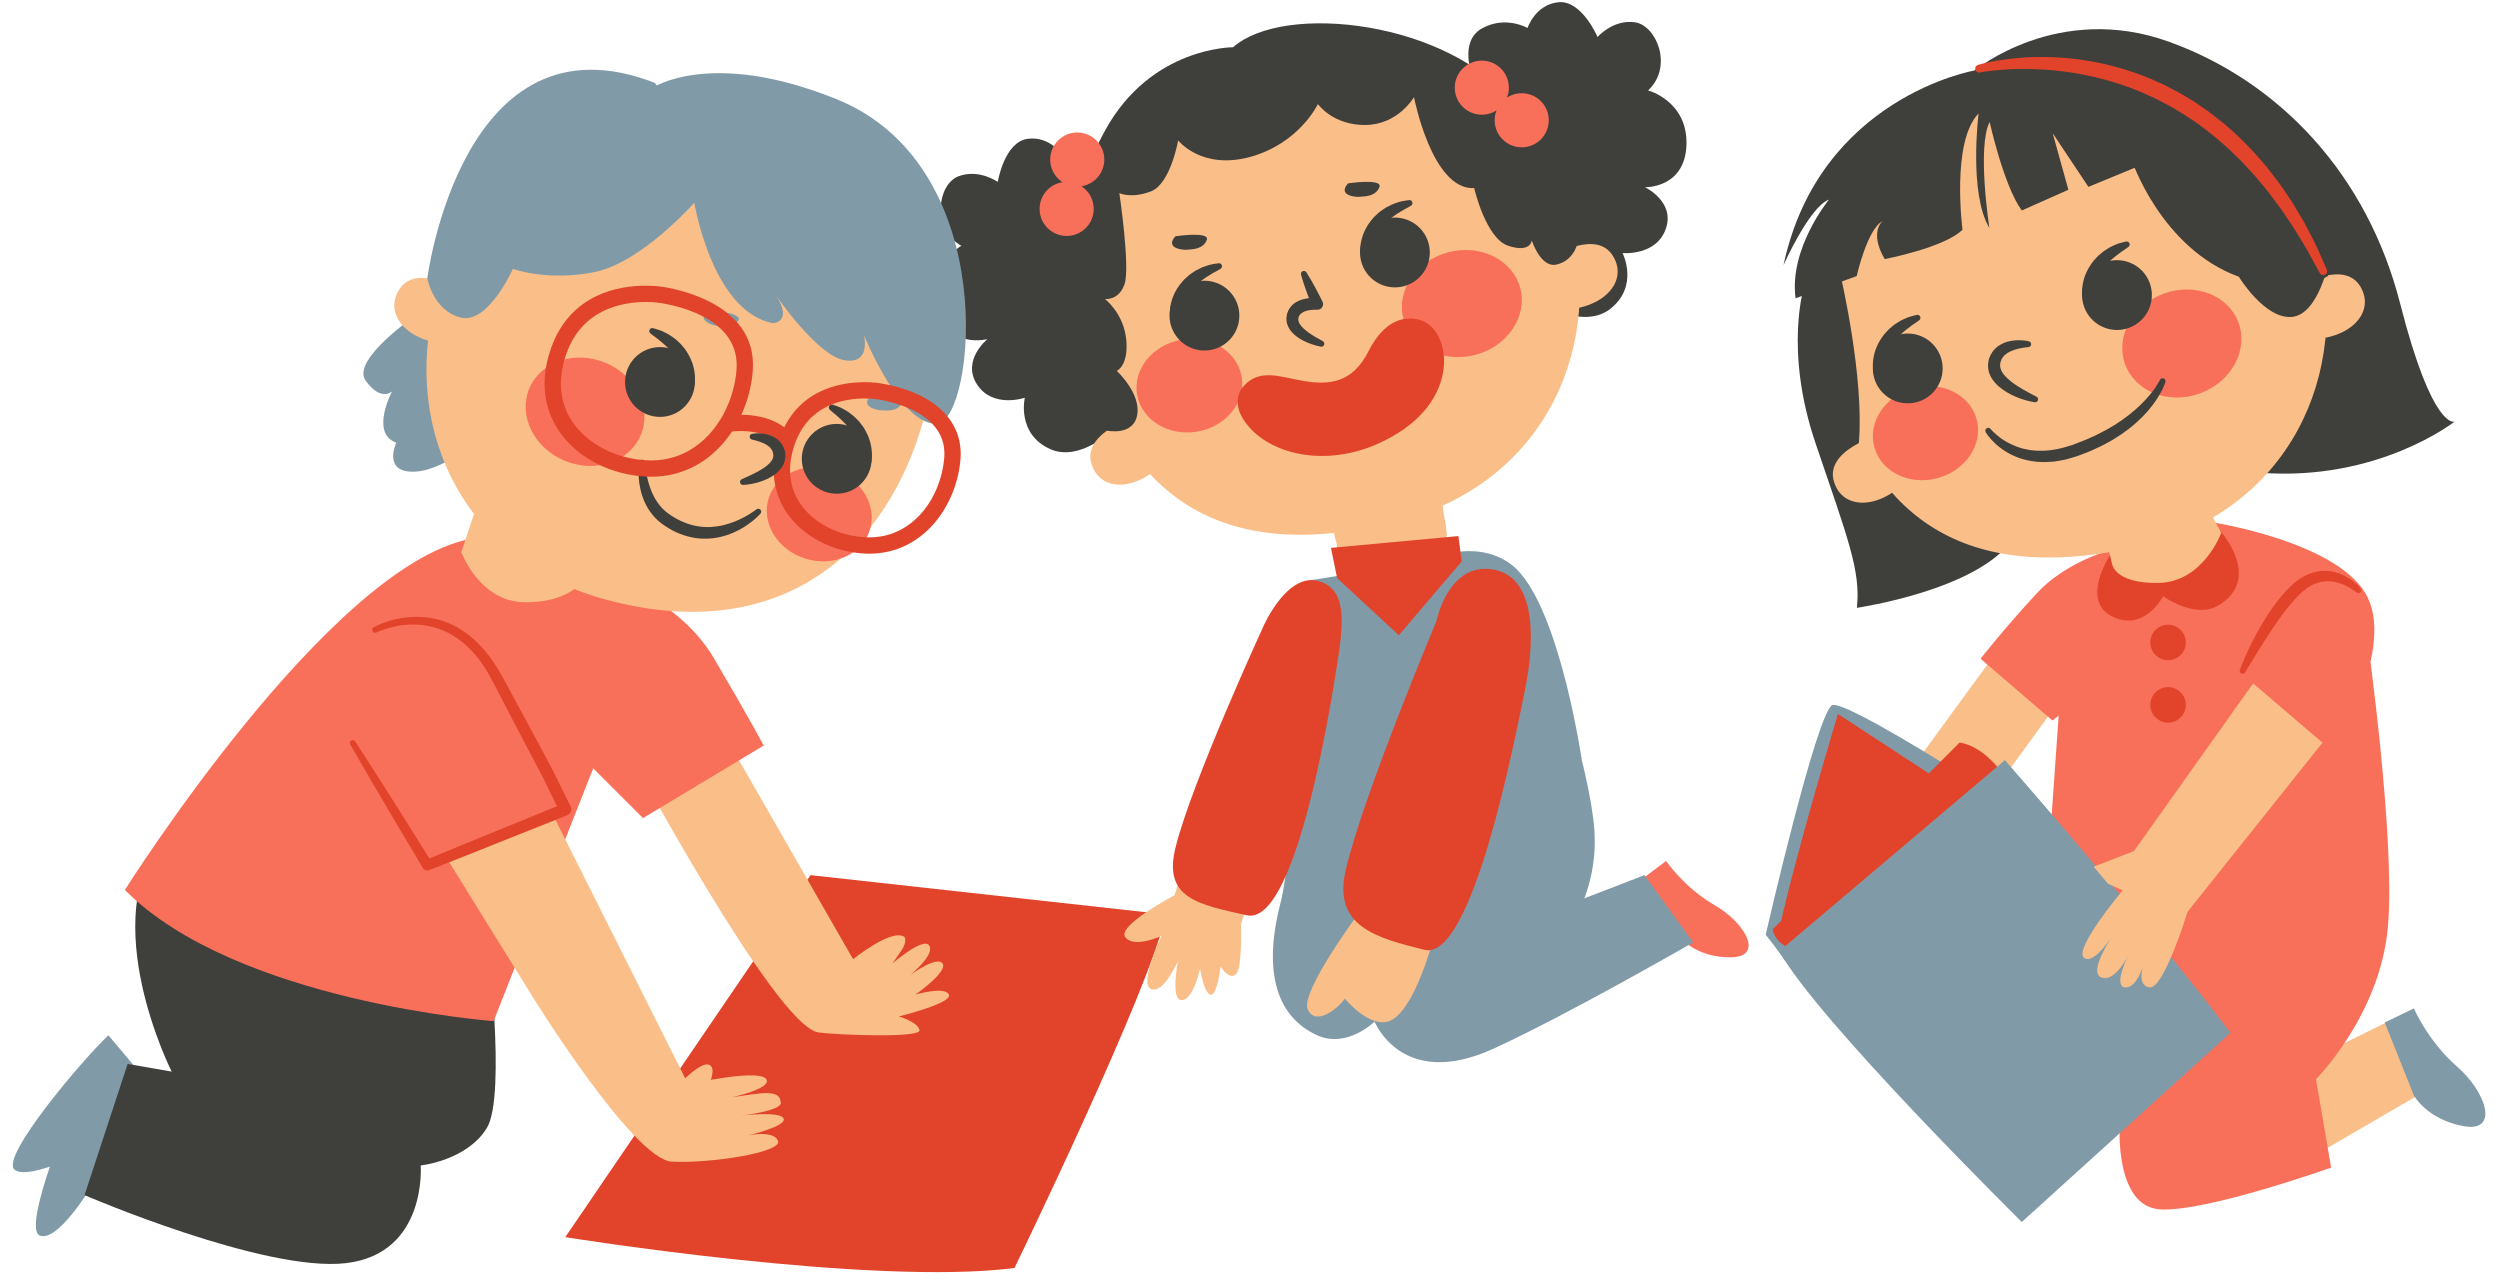 <?xml version="1.0" encoding="UTF-8" standalone="no"?><svg xmlns="http://www.w3.org/2000/svg" xmlns:xlink="http://www.w3.org/1999/xlink" fill="#000000" height="242.2" preserveAspectRatio="xMidYMid meet" version="1" viewBox="-2.4 -0.4 470.7 242.2" width="470.7" zoomAndPan="magnify"><g><g id="change1_9"><path d="M306.86,165.031l4.431-3.326c0,0,3.461,5.061,9.16,8.334 c5.698,3.273,9.4,9.703,3.067,9.8c-6.332,0.097-9.352-3.507-9.352-3.507L306.86,165.031z" fill="#f9705a"/></g><g id="change2_10"><path d="M271.504,103.626c0,0,7.557-1.798,12.464,4.027c7.669,9.101,11.431,34.951,11.431,34.951 L271.504,103.626z" fill="#809aa8"/></g><g id="change2_12"><path d="M297.78,155.834c-0.866-11.957-8.694-35.046-11.995-44.349 c-0.433,0.145-0.918,0.228-1.456,0.228c-3.596,0-4.869-3.592-3.827-6.146l-2.369-1.167 c-11.352,0.07-19.611,2.124-19.611,2.124s26.105,75.034,27.931,74.88 C288.276,181.249,298.883,171.031,297.78,155.834z" fill="#809aa8"/></g><g id="change2_2"><path d="M14.731,223.114c0,0-6.268,10.461-9.64,9.109c-3.373-1.348,5.731-24.021,8.778-29.591 l6.164,3.777L14.731,223.114z" fill="#809aa8"/></g><g id="change2_8"><path d="M16.65,215.082c0,0-13.555,7.085-16.326,4.737c-2.772-2.346,13.038-20.975,17.689-25.295 l4.654,5.534L16.65,215.082z" fill="#809aa8"/></g><g id="change3_8"><path d="M140.637,178.795l-36.605,53.736c0,0,57.523,9.275,84.571,5.81 c0,0,25.966-53.414,28.49-66.577l-66.899-7.393L140.637,178.795z" fill="#e1442b"/></g><g id="change4_7"><path d="M131.852,134.215l26.367,45.986c0,0,7.304-5.913,9.687-4.181c0,0,0.592,0.854-0.656,2.637 c-1.145,1.636-1.619,2.348-1.619,2.348s5.849-5.092,6.933-3.36c1.085,1.735-3.574,5.528-3.574,5.528 s4.984-3.685,6.067-2.167s-5.094,5.852-5.094,5.852s5.528-1.627,6.286,0c0.757,1.623-9.427,4.115-9.427,4.115 s3.685,1.085,3.9,2.603c0.216,1.514-15.706,0.875-19.025,0.412c-8.115-1.131-36.196-53.71-36.196-53.71 L131.852,134.215z" fill="#fabe88"/></g><g id="change2_5"><path d="M76.365,58.63c0,0-12.807,8.627-9.917,12.647c2.888,4.019,4.969,2.015,4.969,2.015 s-4.206,7.868,0.792,9.655c0,0-2.652,5.658,3.386,5.459c6.036-0.198,13.437-7.14,13.437-7.14L76.365,58.63z" fill="#809aa8"/></g><g id="change4_10"><path d="M224.145,151.903l-5.422,16.266c0,0-10.863,5.692-9.263,7.877 c1.605,2.185,6.819-0.226,6.819-0.226s-4.276,8.876-1.99,9.973c2.284,1.097,5.072-5.159,5.072-5.159 s-1.427,7.463,0.78,7.274c2.207-0.187,3.399-5.932,3.399-5.932s0.724,4.622,1.978,4.906 c1.254,0.283,1.889-5.324,1.889-5.324s1.503,2.56,2.83,1.539c1.327-1.02,1.011-9.534,1.011-9.534 l6.861-20.531L224.145,151.903z" fill="#fabe88"/></g><g id="change5_16"><path d="M210.105,35.614c0,0,1.02-7.173-3.898-8.511c-4.918-1.339-8.343,1.972-8.343,1.972 s-2.446-3.955-6.814-3.332c-4.368,0.623-5.591,8.109-5.591,8.109s-3.592-2.56-7.463-1.031 c-3.871,1.53-5.086,9.884,0.609,13.06c0,0-6.795,3.715-4.582,11.658c2.212,7.941,9.5,5.904,9.5,5.904 s-4.93,3.975-1.964,8.542c2.964,4.568,8.993,2.505,8.993,2.505s-1.603,6.744,4.735,9.65 c6.339,2.905,14.116-5.468,13.735-5.423C208.644,78.764,210.105,35.614,210.105,35.614z" fill="#3f3f3c"/></g><g id="change5_1"><path d="M274.867,14.136c0,0-2.695-6.725,1.764-9.193c4.459-2.469,8.573-0.069,8.573-0.069 s1.437-4.422,5.826-4.854c4.391-0.433,7.356,6.548,7.356,6.548s2.881-3.34,7.005-2.776 c4.125,0.566,7.288,8.393,2.513,12.831c0,0,7.482,1.996,7.221,10.235c-0.262,8.241-7.824,7.994-7.824,7.994 s5.732,2.689,3.937,7.831c-1.793,5.142-8.141,4.569-8.141,4.569s3.159,6.172-2.307,10.5 c-5.465,4.328-15.011-1.956-14.63-2.003C286.542,55.701,274.867,14.136,274.867,14.136z" fill="#3f3f3c"/></g><g id="change4_14"><path d="M202.388,66.826c7.412,24.568,23.724,39.868,58.655,30.835 c27.73-7.17,39.223-33.563,31.809-58.131c-7.412-24.567-33.672-38.372-58.654-30.835 C209.217,16.233,194.975,42.259,202.388,66.826z" fill="#fabe88"/></g><g id="change4_4"><path d="M290.359,47.645c0,0,7.87-4.79,10.916,0.124c3.044,4.914-2.024,10.01-9.336,10.097 L290.359,47.645z" fill="#fabe88"/></g><g id="change4_5"><path d="M210.007,78.585c0,0-8.713,3.003-6.87,8.483c1.841,5.48,9,4.829,13.729-0.748L210.007,78.585 z" fill="#fabe88"/></g><g id="change5_3"><path d="M246.293,64.865c-0.606-0.111-1.184-0.267-1.759-0.468c-0.575-0.19-1.137-0.445-1.692-0.732 c-0.273-0.162-0.555-0.298-0.816-0.498c-0.27-0.177-0.529-0.385-0.784-0.616 c-0.257-0.217-0.494-0.502-0.716-0.79c-0.207-0.321-0.413-0.641-0.535-1.049 c-0.076-0.19-0.133-0.39-0.146-0.608c-0.019-0.211-0.06-0.43-0.042-0.639 c0.027-0.209,0.06-0.419,0.101-0.626l0.03-0.156l0.004-0.019l0.002-0.009l0.036-0.102l0.01-0.025l0.019-0.051 l0.078-0.201c0.033-0.076,0.039-0.117,0.093-0.22l0.18-0.315c0.061-0.1,0.128-0.208,0.195-0.299l0.203-0.235 c0.135-0.162,0.285-0.3,0.445-0.421c0.155-0.135,0.322-0.24,0.491-0.333 c0.336-0.201,0.684-0.337,1.024-0.442c0.343-0.111,0.682-0.179,1.019-0.227c0.336-0.054,0.67-0.063,1-0.066 c0.34,0.002,0.637,0.015,1.022,0.063l-1.107,1.506c-0.203-0.485-0.385-0.979-0.573-1.47 c-0.192-0.488-0.37-0.984-0.546-1.48c-0.354-0.992-0.689-1.993-0.974-3.016c-0.082-0.297,0.092-0.606,0.39-0.688 c0.241-0.067,0.49,0.036,0.619,0.237c0.573,0.894,1.095,1.811,1.597,2.737c0.251,0.463,0.502,0.926,0.738,1.395 c0.239,0.469,0.485,0.933,0.712,1.408c0.25,0.527,0.025,1.158-0.502,1.408c-0.16,0.076-0.33,0.108-0.494,0.102 L245.5,57.917c-0.189-0.009-0.47-0.009-0.707,0.009c-0.245,0.015-0.488,0.051-0.722,0.086 c-0.233,0.041-0.461,0.092-0.665,0.164c-0.207,0.067-0.4,0.151-0.555,0.253 c-0.085,0.046-0.16,0.099-0.222,0.156c-0.073,0.05-0.138,0.103-0.185,0.167l-0.087,0.087 c-0.017,0.024-0.022,0.043-0.039,0.061c-0.015,0.019-0.031,0.036-0.052,0.052 c-0.021,0.019-0.053,0.12-0.08,0.177l-0.082,0.199l-0.021,0.049l-0.011,0.026l-0.002,0.003 c0.015-0.042-0.034,0.097,0.033-0.093l-0.002,0.004v0.007l-0.006,0.057c-0.011,0.076-0.026,0.151-0.048,0.226 c-0.014,0.076,0.011,0.147,0.003,0.222c-0.014,0.075,0.005,0.153,0.036,0.232 c0.021,0.159,0.123,0.328,0.211,0.503c0.125,0.169,0.231,0.358,0.398,0.531c0.155,0.178,0.325,0.352,0.522,0.515 c0.182,0.172,0.401,0.325,0.601,0.493c0.856,0.624,1.831,1.196,2.815,1.711l0.017,0.009 c0.273,0.143,0.377,0.478,0.235,0.751C246.77,64.796,246.526,64.907,246.293,64.865z" fill="#3f3f3c"/></g><g id="change1_12"><ellipse cx="272.82" cy="56.761" fill="#f9705a" rx="11.369" ry="9.993" transform="scale(-1) rotate(-14.614 -442.628 2127.683)"/></g><g id="change1_7"><ellipse cx="221.504" cy="72.217" fill="#f9705a" rx="9.986" ry="8.774" transform="scale(-1) rotate(-9.649 -855.628 2624.567)"/></g><g id="change5_4"><path d="M217.89,59.03c0.001,0.018-0.034-0.251-0.03-0.655c0.011-0.408,0.044-0.993,0.215-1.669 c0.067-0.344,0.194-0.701,0.321-1.081c0.162-0.366,0.296-0.776,0.527-1.15c0.207-0.388,0.435-0.785,0.724-1.149 c0.258-0.388,0.594-0.721,0.9-1.079c0.331-0.335,0.7-0.628,1.043-0.935c0.37-0.274,0.757-0.512,1.117-0.755 c0.381-0.21,0.762-0.388,1.116-0.56c0.355-0.174,0.72-0.267,1.041-0.38c0.64-0.24,1.211-0.296,1.596-0.369 c0.39-0.058,0.611-0.081,0.611-0.081c0.309-0.032,0.583,0.193,0.612,0.501c0.021,0.217-0.085,0.418-0.258,0.529 l-0.051,0.032c0,0-0.181,0.114-0.498,0.293c-0.159,0.088-0.351,0.198-0.572,0.309 c-0.227,0.105-0.457,0.267-0.718,0.419c-0.253,0.165-0.543,0.313-0.824,0.505c-0.277,0.196-0.565,0.408-0.873,0.603 c-0.283,0.229-0.566,0.475-0.869,0.703c-0.27,0.263-0.566,0.511-0.825,0.79c-0.252,0.285-0.541,0.541-0.757,0.85 c-0.112,0.15-0.231,0.295-0.352,0.435c-0.104,0.153-0.209,0.302-0.31,0.449 c-0.217,0.29-0.377,0.601-0.565,0.878c-0.145,0.298-0.323,0.568-0.443,0.836 c-0.269,0.526-0.454,0.989-0.586,1.312c-0.129,0.328-0.189,0.487-0.19,0.505 c-0.022,0.304-0.289,0.532-0.593,0.508C218.094,59.601,217.867,59.334,217.89,59.03z" fill="#3f3f3c"/></g><g id="change5_9"><circle cx="224.371" cy="59.026" fill="#3f3f3c" r="6.571"/></g><g id="change5_11"><path d="M253.75,47.14c0.002,0.018-0.034-0.251-0.029-0.656c0.01-0.406,0.043-0.993,0.214-1.669 c0.067-0.345,0.194-0.7,0.322-1.081c0.162-0.366,0.295-0.776,0.527-1.149c0.208-0.39,0.435-0.787,0.724-1.151 c0.259-0.386,0.593-0.72,0.901-1.077c0.331-0.334,0.698-0.627,1.043-0.935c0.37-0.274,0.757-0.512,1.116-0.756 c0.382-0.208,0.763-0.387,1.117-0.559c0.355-0.174,0.72-0.267,1.04-0.38c0.641-0.24,1.21-0.297,1.597-0.369 c0.389-0.06,0.611-0.083,0.611-0.083c0.307-0.03,0.581,0.195,0.611,0.502c0.022,0.219-0.084,0.419-0.258,0.529 l-0.05,0.032c0,0-0.181,0.115-0.498,0.295c-0.161,0.087-0.351,0.198-0.572,0.309 c-0.227,0.103-0.459,0.265-0.718,0.419c-0.254,0.165-0.544,0.313-0.824,0.503c-0.277,0.198-0.565,0.408-0.873,0.604 c-0.283,0.23-0.566,0.475-0.871,0.703c-0.27,0.264-0.565,0.511-0.823,0.791c-0.252,0.285-0.542,0.541-0.757,0.85 c-0.113,0.15-0.231,0.293-0.352,0.435c-0.106,0.151-0.21,0.301-0.314,0.449 c-0.216,0.289-0.376,0.599-0.565,0.878c-0.145,0.298-0.324,0.566-0.443,0.835 c-0.269,0.527-0.454,0.989-0.586,1.312c-0.129,0.33-0.189,0.489-0.19,0.506 c-0.022,0.304-0.289,0.531-0.594,0.508C253.954,47.709,253.727,47.444,253.75,47.14z" fill="#3f3f3c"/></g><g id="change5_5"><path d="M266.6,45.513c0.897,3.516-1.226,7.095-4.741,7.991c-3.519,0.897-7.097-1.227-7.994-4.742 c-0.895-3.519,1.227-7.096,4.744-7.994C262.126,39.873,265.702,41.997,266.6,45.513z" fill="#3f3f3c"/></g><g id="change5_13"><path d="M219.421,26.034c0,0,4.408,5.649,13.632,3.089c9.223-2.56,12.68-9.931,12.68-9.931 s2.802,4.009,8.973,3.941c6.173-0.069,9.121-5.252,9.121-5.252s3.372,17.566,11.335,17.132 c0,0,2.152,9.441,6.404,10.859c4.251,1.419,4.44-1.019,4.44-1.019s1.639,5.215,4.627,4.563 c2.99-0.653,3.784-3.426,3.784-3.426s0.291-11.457-11.808-26.898c-12.097-15.442-43.159-19.166-52.845-10.594 c0,0-15.368-0.111-24.011,15.514c-7.371,13.322-9.995,28.429-4.047,46.546c0,0,1.867,6.755,4.306,10.12 c0,0,5.008,1.083,5.702-2.989c0.695-4.07-3.848-8.254-3.848-8.254s2.275-0.999,1.777-5.936 c-0.499-4.938-4.006-7.604-4.006-7.604s2.649,0.356,3.71-2.861c1.06-3.218-0.996-17.07-0.996-17.07 s2.255,1.08,5.947-0.331C217.993,34.222,219.421,26.034,219.421,26.034z" fill="#3f3f3c"/></g><g id="change3_7"><path d="M232.145,79.193c0,0-3.304-3.886-0.183-7.125c2.94-3.052,6.697-1.505,10.907-0.77 c5.042,0.881,9.375,0.397,12.392-5.56c3.018-5.956,6.789-6.678,9.607-5.928 c5.661,1.507,7.952,13.809-4.027,21.307C248.862,88.617,236.503,85.338,232.145,79.193z" fill="#e1442b"/></g><g id="change2_4"><path d="M244.573,108.814l27.404-4.415l14.269,68.074l20.966-8.103l9.19,12.662 c0,0-23.707,13.664-37.644,20.028c-17.227,7.868-22.349-5.114-22.349-5.114s-5.195,5.114-10.804,2.578 c-7.383-3.338-10.357-11.493-6.929-24.846c1.467-5.717,2.701-20.895,3.106-28.757 C242.798,121.16,244.573,108.814,244.573,108.814z" fill="#809aa8"/></g><g id="change3_12"><path d="M249.352,102.276c0,0,1.2,5.108,4.476,6.632c3.274,1.525,12.938-0.556,14.882-2.932 c1.942-2.376,0.959-6.385,0.959-8.281C269.668,95.636,249.352,102.276,249.352,102.276z" fill="#e1442b"/></g><g id="change4_9"><path d="M249.352,102.276l-2.35-9.078l21.334-4.127l1.706,11.212c0,0-2.419,6.302-10.894,6.407 C250.675,106.793,249.352,102.276,249.352,102.276z" fill="#fabe88"/></g><g id="change4_19"><path d="M253.433,171.515c0,0-11.038,14.852-9.617,18.114c1.417,3.263,5.644-0.084,6.989-1.998 c0,0,4.589,5.571,8.333,4.236c3.742-1.335,6.876-10.329,8.133-14.738 C267.271,177.129,259.955,170.088,253.433,171.515z" fill="#fabe88"/></g><g id="change5_26"><path d="M89.252,175.213c0,0,3.787,30.655,0,36.785c-3.786,6.131-12.441,7.033-12.441,7.033 s1.261,16.59-14.066,18.392c-15.326,1.804-49.227-12.803-49.227-12.803l8.114-24.703l8.295,1.442 c0,0-14.425-28.492-1.443-44.72L89.252,175.213z" fill="#3f3f3c"/></g><g id="change1_1"><path d="M109.288,107.292c0,0,15.508,3.967,22.722,16.229c7.212,12.262,9.375,16.455,9.375,16.455 l-22.72,13.659l-9.377-9.377l-18.753,47.605c0,0-48.508-3.606-69.424-24.703c0,0,38.228-60.723,64.915-66.067 L109.288,107.292z" fill="#f9705a"/></g><g id="change4_15"><path d="M170.834,80.809c-7.733,24.471-28.018,40.258-59.504,31.588 c-27.617-7.604-38.782-34.074-31.049-58.543c7.732-24.468,34.172-37.93,59.053-30.066 C164.214,31.651,178.565,56.341,170.834,80.809z" fill="#fabe88"/></g><g id="change4_3"><path d="M83.693,54.11c0,0-7.808-4.894-10.916-0.019c-3.108,4.873,1.892,10.037,9.202,10.219 L83.693,54.11z" fill="#fabe88"/></g><g id="change1_8"><path d="M118.259,81.478c-2.11,5.1-8.525,7.282-14.326,4.882 c-5.801-2.404-8.794-8.485-6.682-13.585c2.112-5.096,8.527-7.281,14.329-4.877 C117.379,70.302,120.371,76.381,118.259,81.478z" fill="#f9705a"/></g><g id="change1_10"><ellipse cx="151.854" cy="96.4" fill="#f9705a" rx="9.985" ry="8.775" transform="rotate(17.536 151.836 96.383)"/></g><g id="change5_20"><path d="M160.399,87.103c0.003-0.018-0.026-0.184-0.09-0.532c-0.069-0.345-0.162-0.833-0.323-1.401 c-0.067-0.286-0.19-0.584-0.275-0.905c-0.133-0.309-0.231-0.644-0.387-0.969 c-0.072-0.165-0.147-0.333-0.222-0.5c-0.092-0.162-0.181-0.327-0.263-0.494 c-0.151-0.345-0.387-0.65-0.58-0.98c-0.2-0.323-0.443-0.622-0.657-0.933 c-0.255-0.282-0.485-0.577-0.719-0.857c-0.266-0.25-0.508-0.512-0.742-0.758 c-0.239-0.241-0.495-0.442-0.713-0.653c-0.225-0.199-0.421-0.403-0.623-0.548 c-0.196-0.151-0.362-0.296-0.502-0.414c-0.277-0.237-0.435-0.383-0.435-0.383l-0.042-0.041 c-0.226-0.213-0.236-0.566-0.023-0.791c0.149-0.16,0.371-0.211,0.567-0.153c0,0,0.215,0.065,0.584,0.198 c0.366,0.144,0.914,0.309,1.497,0.666c0.294,0.172,0.634,0.335,0.948,0.572c0.315,0.238,0.654,0.485,0.988,0.763 c0.308,0.309,0.642,0.617,0.951,0.956c0.279,0.367,0.585,0.727,0.846,1.118c0.233,0.409,0.499,0.802,0.679,1.23 c0.212,0.414,0.359,0.846,0.489,1.268c0.156,0.412,0.209,0.84,0.297,1.228c0.053,0.4,0.109,0.773,0.109,1.123 c0.039,0.697-0.04,1.278-0.107,1.68c-0.074,0.398-0.162,0.654-0.156,0.638 c-0.034,0.302-0.309,0.519-0.612,0.484C160.581,87.679,160.363,87.405,160.399,87.103z" fill="#3f3f3c"/></g><g id="change5_10"><circle cx="155.135" cy="85.987" fill="#3f3f3c" r="6.572"/></g><g id="change5_24"><path d="M127.172,72.347c0.002-0.018-0.035-0.183-0.119-0.526c-0.086-0.34-0.205-0.823-0.398-1.381 c-0.084-0.282-0.222-0.572-0.327-0.887c-0.148-0.303-0.264-0.631-0.438-0.948c-0.082-0.161-0.165-0.322-0.248-0.487 c-0.101-0.156-0.198-0.316-0.29-0.479c-0.17-0.336-0.422-0.628-0.632-0.945c-0.219-0.313-0.477-0.598-0.708-0.897 c-0.27-0.267-0.518-0.548-0.766-0.815c-0.279-0.235-0.535-0.484-0.782-0.718 c-0.252-0.228-0.519-0.413-0.747-0.611c-0.235-0.189-0.442-0.381-0.652-0.514 c-0.205-0.141-0.379-0.275-0.525-0.385c-0.289-0.222-0.454-0.361-0.454-0.361l-0.045-0.037 c-0.235-0.199-0.266-0.553-0.066-0.788c0.142-0.168,0.36-0.232,0.56-0.184c0,0,0.217,0.052,0.595,0.165 c0.371,0.124,0.929,0.259,1.529,0.585c0.303,0.157,0.651,0.299,0.978,0.519 c0.328,0.22,0.681,0.45,1.029,0.709c0.324,0.289,0.675,0.58,1.003,0.9c0.298,0.352,0.623,0.694,0.904,1.07 c0.257,0.396,0.543,0.773,0.745,1.191c0.236,0.4,0.407,0.825,0.559,1.239c0.18,0.401,0.255,0.827,0.365,1.21 c0.073,0.396,0.151,0.766,0.17,1.116c0.077,0.692,0.029,1.278-0.016,1.682 c-0.051,0.402-0.124,0.662-0.119,0.644c-0.019,0.305-0.28,0.536-0.585,0.518 C127.385,72.913,127.154,72.65,127.172,72.347z" fill="#3f3f3c"/></g><g id="change5_8"><circle cx="121.855" cy="71.522" fill="#3f3f3c" r="6.571"/></g><g id="change4_1"><path d="M107.442,108.841l2.3-9.763L87.189,95.333l-2.727,8.235c0,0,3.371,9.282,11.846,9.42 C104.78,113.123,107.442,108.841,107.442,108.841z" fill="#fabe88"/></g><g id="change2_9"><path d="M128.15,36.847c0,0,3.201,21.3,14.957,23.601c0,0,3.812-0.084,0.666-5.134 c0,0,7.708,11.249,12.81,12.106s3.678-4.743,3.678-4.743s7.038,17.459,13.911,16.654 c6.872-0.806,12.307-48.344-19.038-61.044c-23.793-9.64-34.764-2.109-34.764-2.109L128.15,36.847z" fill="#809aa8"/></g><g id="change2_13"><path d="M128.312,37.775c0,0-9.964,11.335-18.891,13.075c-8.929,1.739-15.254-0.629-15.254-0.629 s-4.638,10.47-9.833,9.164c-5.194-1.307-6.281-7.381-6.281-7.381s6.534-50.955,42.867-36.785 C120.921,15.219,132.12,30.667,128.312,37.775z" fill="#809aa8"/></g><g id="change2_3"><path d="M161.648,74.09c0,0,6.644-0.201,5.777,1.41c-0.867,1.612-2.793,1.425-3.971,1.357 C162.281,76.79,159.511,75.954,161.648,74.09z" fill="#809aa8"/></g><g id="change2_7"><path d="M130.975,58.035c0,0,6.637,0.37,5.633,1.901c-1.003,1.531-2.903,1.179-4.07,1.011 C131.371,60.78,128.684,59.709,130.975,58.035z" fill="#809aa8"/></g><g id="change4_6"><path d="M101.658,152.913l25.519,50.852c0,0,13.964-3.191,14.783-0.817 c0.584,1.696-6.49,3.226-6.49,3.226c5.315-0.709,9.021-1.669,9.146,1.063c0.068,1.56-7.517,2.409-7.517,2.409 s7.479-0.92,8.045,0.569c0.568,1.489-6.84,3.188-6.84,3.188s4.997-1.123,5.777,1.029 c0.779,2.153-12.729,4.247-19.977,3.886c-7.248-0.36-26.243-31.076-26.243-31.076l-16.123-26.011L101.658,152.913z" fill="#fabe88"/></g><g id="change4_16"><path d="M126.211,203.007c0,0,3.472-3.561,4.913-2.929c1.444,0.631,0,3.606,0,3.606 s-4.012,1.578-4.146,1.578S126.211,203.007,126.211,203.007z" fill="#fabe88"/></g><g><g id="change4_12"><path d="M431.172,218.434l21.567-12.548l-5.532-13.941c0,0-19.323,9.444-19.323,9.931 C427.884,202.364,431.172,218.434,431.172,218.434z" fill="#fabe88"/></g><g id="change4_18"><path d="M372.152 124.23L344.818 161.621 355.537 172.473 384.808 132.316z" fill="#fabe88"/></g><g id="change1_5"><path d="M392.935,105.454c0,0,6.192-2.571,2.42-2.285c-1.478,0.112-9.232,2.724-14.19,8.054 c-5.943,6.392-10.674,12.401-10.674,12.401l13.551,11.632l8.894-6.984V105.454z" fill="#f9705a"/></g><g id="change1_2"><path d="M443.293,119.533c0,0,5.334,37.775,3.914,54.458c-1.422,16.683-13.555,28.789-13.555,28.789 l2.853,16.657c0,0-23.723,8.437-32.245,7.862c-8.523-0.576-7.564-15.724-7.564-15.724L383.466,159.04l2.503-35.545 c0,0,2.674-17.896,10.696-20.744c13.852-4.918,17.162-4.87,17.162-4.87s24.706,3.766,29.623,14.339 c4.916,10.572-6.944,29.364-6.944,29.364l-19.295-9.269c0,0,5.756-24.849,20.329-22.955" fill="#f9705a"/></g><g id="change2_11"><path d="M365.499,144.573c0,0-19.981-12.626-22.802-12.248c-2.821,0.377-12.656,43.278-12.656,43.278 s1.703,2.043,3.59,4.787c1.885,2.746,24.58-10.664,25.051-10.898 C359.152,169.257,365.499,144.573,365.499,144.573z" fill="#809aa8"/></g><g id="change3_2"><path d="M369.732,151.083l-26.086-17.055c0,0-8.026,26.637-11.036,40.517L369.732,151.083z" fill="#e1442b"/></g><g id="change3_4"><path d="M374.313,144.808c0,0-3.289-4.701-7.757-5.406c0,0-34.754,34.902-35.105,35.019 c-0.353,0.117,0.666,4.115,5.956,4.295C342.697,178.894,374.313,144.808,374.313,144.808z" fill="#e1442b"/></g><g id="change5_18"><path d="M369.389,12.866c0,0,15.679-12.993,36.665-5.378c20.987,7.615,37.305,25.222,43.438,49.24 c6.134,24.021,10.255,22.255,10.255,22.255s-14.382,11.337-36.627,9.621c-22.247-1.718-53.499-75.1-53.499-75.1" fill="#3f3f3c"/></g><g id="change5_7"><path d="M337.404,53.056c0,0-4.059,12.049,2.025,29.992c6.082,17.944,8.537,24.002,7.787,30.992 c0,0,22.934-3.334,29.413-13.051c6.477-9.715-29.211-58.14-29.211-58.14L337.404,53.056z" fill="#3f3f3c"/></g><g id="change2_6"><path d="M332.61,178.675l42.474-35.952c0,0,26.588,30.267,42.472,51.336l-39.294,35.617 C378.262,229.676,339.466,191.383,332.61,178.675z" fill="#809aa8"/></g><g id="change4_2"><path d="M342.685,70.061c6.769,24.754,22.674,40.475,57.83,32.355 c27.91-6.443,40.085-32.527,33.316-57.282c-6.769-24.752-32.662-39.237-57.831-32.355 C350.833,19.663,335.917,45.31,342.685,70.061z" fill="#fabe88"/></g><g id="change4_13"><path d="M431.127,53.182c0,0,7.993-4.584,10.909,0.409c2.915,4.99-2.285,9.953-9.596,9.85 L431.127,53.182z" fill="#fabe88"/></g><g id="change4_8"><path d="M349.994,82.014c0,0-8.786,2.776-7.089,8.303c1.697,5.525,8.872,5.062,13.745-0.39 L349.994,82.014z" fill="#fabe88"/></g><g id="change5_21"><path d="M380.701,75.341c0,0-0.321-0.043-0.853-0.162c-0.532-0.123-1.288-0.322-2.171-0.661 s-1.899-0.803-2.919-1.511c-0.504-0.361-1.027-0.766-1.488-1.294c-0.462-0.521-0.897-1.149-1.153-1.913 c-0.25-0.76-0.279-1.628-0.09-2.386l0.033-0.143l0.018-0.071l0.004-0.018l0.003-0.009l0.034-0.103 l0.011-0.026l0.083-0.205l0.176-0.408c0.213-0.356,0.435-0.764,0.69-1.001c0.476-0.571,1.087-0.914,1.64-1.185 c0.565-0.249,1.112-0.403,1.61-0.477c0.999-0.169,1.81-0.121,2.371-0.061c0.28,0.029,0.5,0.073,0.649,0.1 c0.156,0.032,0.24,0.049,0.24,0.049c0.299,0.062,0.491,0.355,0.43,0.654 c-0.051,0.244-0.253,0.416-0.487,0.44l-0.056,0.005c0,0-0.066,0.006-0.191,0.019 c-0.133,0.017-0.326,0.042-0.574,0.074c-0.491,0.071-1.195,0.198-1.956,0.457 c-0.384,0.122-0.761,0.31-1.126,0.514c-0.343,0.229-0.681,0.482-0.906,0.805 c-0.156,0.16-0.164,0.293-0.273,0.419l-0.144,0.407l-0.075,0.207l-0.01,0.026 c-0.008,0.023,0.06-0.177,0.03-0.09v0.004l-0.002,0.009l-0.008,0.037l-0.013,0.074 c-0.085,0.396-0.06,0.773,0.071,1.157c0.234,0.783,0.978,1.562,1.754,2.205 c0.792,0.644,1.647,1.176,2.392,1.619c0.753,0.433,1.402,0.78,1.859,1.017 c0.456,0.234,0.717,0.368,0.717,0.368l0.01,0.005c0.274,0.141,0.383,0.478,0.241,0.753 C381.163,75.258,380.93,75.372,380.701,75.341z" fill="#3f3f3c"/></g><g id="change1_14"><ellipse cx="408.439" cy="64.29" fill="#f9705a" rx="11.369" ry="9.994" transform="scale(-1) rotate(-20.254 -359.879 2286.603)"/></g><g id="change1_3"><ellipse cx="360.125" cy="81.165" fill="#f9705a" rx="9.984" ry="8.774" transform="rotate(164.709 360.126 81.16)"/></g><g id="change5_25"><path d="M405.295,71.532c0,0-0.012,0.037-0.034,0.109c-0.028,0.079-0.07,0.195-0.125,0.347 c-0.112,0.286-0.277,0.705-0.541,1.205c-0.525,0.998-1.363,2.387-2.642,3.833 c-0.631,0.729-1.367,1.473-2.194,2.202c-0.423,0.351-0.841,0.738-1.303,1.086 c-0.462,0.347-0.939,0.696-1.429,1.044c-0.506,0.322-1.02,0.65-1.539,0.983 c-0.524,0.325-1.082,0.606-1.633,0.907c-0.547,0.313-1.128,0.561-1.703,0.828 c-0.578,0.262-1.15,0.546-1.749,0.758c-0.595,0.223-1.19,0.445-1.783,0.667l-0.164,0.058l-0.11,0.032 l-0.222,0.064l-0.442,0.127l-0.881,0.254c-0.571,0.181-1.279,0.258-1.902,0.377 c-0.642,0.141-1.267,0.115-1.885,0.173c-1.238,0.06-2.446-0.073-3.566-0.29 c-0.558-0.12-1.092-0.287-1.606-0.435c-0.496-0.208-0.987-0.378-1.432-0.601 c-0.892-0.44-1.664-0.925-2.286-1.43c-0.64-0.482-1.133-0.979-1.526-1.393 c-0.396-0.414-0.659-0.784-0.843-1.033c-0.088-0.13-0.155-0.231-0.201-0.298 c-0.048-0.077-0.072-0.117-0.072-0.117c-0.161-0.258-0.083-0.598,0.175-0.759 c0.231-0.144,0.526-0.097,0.701,0.098l0.042,0.047c0,0,0.092,0.102,0.265,0.293 c0.188,0.197,0.477,0.474,0.864,0.81c0.391,0.33,0.875,0.724,1.485,1.086 c0.597,0.384,1.319,0.729,2.115,1.058c0.399,0.164,0.837,0.273,1.274,0.422 c0.457,0.087,0.919,0.216,1.405,0.289c0.977,0.131,2.017,0.179,3.095,0.099c1.106-0.073,2.127-0.283,3.263-0.566 l0.879-0.264l0.44-0.133l0.222-0.066l0.11-0.034c0.051-0.016-0.055,0.018-0.04,0.013l0.014-0.005l0.026-0.01 l0.052-0.02c0.56-0.217,1.121-0.435,1.683-0.652c0.57-0.198,1.111-0.458,1.658-0.699 c0.545-0.246,1.099-0.473,1.613-0.761c0.518-0.281,1.047-0.533,1.55-0.815 c0.497-0.293,0.987-0.584,1.47-0.869c0.932-0.619,1.832-1.221,2.635-1.86c0.801-0.638,1.533-1.272,2.172-1.897 c1.276-1.25,2.223-2.412,2.792-3.28c0.284-0.434,0.5-0.777,0.633-1.016c0.061-0.114,0.108-0.201,0.141-0.259 c0.032-0.067,0.049-0.102,0.049-0.102l0.005-0.011c0.132-0.275,0.463-0.392,0.738-0.26 C405.257,70.989,405.375,71.273,405.295,71.532z" fill="#3f3f3c"/></g><g id="change5_17"><path d="M350.341,69.606c0.004,0.018-0.06-0.246-0.095-0.649 c-0.029-0.406-0.055-0.992,0.05-1.681c0.032-0.35,0.124-0.716,0.214-1.108 c0.125-0.379,0.217-0.801,0.412-1.196c0.168-0.407,0.354-0.825,0.606-1.215c0.22-0.411,0.519-0.776,0.79-1.161 c0.297-0.365,0.635-0.694,0.946-1.033c0.341-0.309,0.702-0.585,1.037-0.862c0.358-0.246,0.72-0.46,1.057-0.667 c0.335-0.207,0.689-0.336,0.997-0.48c0.613-0.302,1.176-0.415,1.553-0.524c0.381-0.098,0.6-0.142,0.6-0.142 c0.303-0.061,0.598,0.136,0.658,0.439c0.043,0.214-0.043,0.425-0.204,0.551l-0.047,0.037 c0,0-0.17,0.132-0.468,0.342c-0.15,0.103-0.329,0.231-0.539,0.364c-0.215,0.126-0.429,0.309-0.672,0.488 c-0.236,0.189-0.511,0.364-0.77,0.583c-0.257,0.223-0.522,0.461-0.81,0.685 c-0.26,0.257-0.518,0.529-0.797,0.785c-0.243,0.29-0.513,0.564-0.742,0.868 c-0.223,0.309-0.485,0.591-0.669,0.92c-0.099,0.16-0.202,0.316-0.308,0.467 c-0.091,0.161-0.18,0.321-0.268,0.477c-0.186,0.31-0.315,0.634-0.476,0.929 c-0.116,0.31-0.267,0.596-0.359,0.875c-0.216,0.551-0.353,1.029-0.454,1.364 c-0.096,0.34-0.141,0.504-0.139,0.522c0.007,0.305-0.235,0.557-0.54,0.564 C350.6,70.153,350.347,69.911,350.341,69.606z" fill="#3f3f3c"/></g><g id="change5_2"><circle cx="356.791" cy="68.966" fill="#3f3f3c" r="6.571"/></g><g id="change5_22"><path d="M389.735,55.794c0.004,0.018-0.06-0.246-0.096-0.649 c-0.028-0.406-0.053-0.993,0.051-1.681c0.032-0.35,0.124-0.716,0.214-1.109 c0.125-0.379,0.217-0.801,0.411-1.196c0.169-0.407,0.355-0.825,0.606-1.215c0.221-0.41,0.52-0.775,0.791-1.161 c0.297-0.365,0.635-0.693,0.946-1.034c0.342-0.308,0.702-0.584,1.037-0.861c0.358-0.245,0.72-0.46,1.057-0.666 c0.335-0.207,0.689-0.336,0.997-0.481c0.614-0.302,1.176-0.415,1.553-0.524c0.381-0.097,0.6-0.142,0.6-0.141 c0.304-0.061,0.598,0.136,0.658,0.439c0.044,0.215-0.042,0.425-0.203,0.551l-0.048,0.037 c0,0-0.169,0.132-0.467,0.342c-0.15,0.103-0.33,0.231-0.54,0.364c-0.215,0.126-0.429,0.31-0.672,0.488 c-0.236,0.189-0.511,0.365-0.77,0.583c-0.257,0.223-0.521,0.46-0.81,0.685 c-0.26,0.257-0.518,0.529-0.797,0.785c-0.242,0.29-0.513,0.565-0.743,0.868 c-0.222,0.309-0.485,0.591-0.669,0.92c-0.098,0.16-0.2,0.315-0.308,0.467 c-0.09,0.162-0.179,0.321-0.267,0.477c-0.185,0.31-0.315,0.635-0.476,0.93 c-0.115,0.31-0.266,0.596-0.359,0.874c-0.216,0.551-0.353,1.028-0.453,1.364 c-0.097,0.34-0.142,0.504-0.14,0.521c0.007,0.306-0.235,0.558-0.54,0.565 C389.995,56.341,389.742,56.1,389.735,55.794z" fill="#3f3f3c"/></g><g id="change5_27"><path d="M402.36,52.914c1.239,3.411-0.52,7.18-3.931,8.418 c-3.414,1.239-7.184-0.524-8.422-3.934c-1.237-3.413,0.524-7.182,3.937-8.42 C397.356,47.74,401.125,49.502,402.36,52.914z" fill="#3f3f3c"/></g><g id="change5_6"><path d="M369.389,12.866c0,0-29.235,5.038-35.988,36.642c0,0,4.902-10.996,8.551-12.32 c0,0-7.549,9.17-6.281,18.57l11.506-4.175c0,0,1.982-8.866,4.875-10.344c0,0-2.586,2.01,0.4,7.143 c0,0,11.258-2.156,14.648-5.53c0,0-2.178-16.574,3.031-21.894c0,0-1.899,15.051,2.031,21.556 c0,0-2.375-15.214,0.05-19.953c0,0,2.654,12.041,6.05,16.669l8.773-3.898l-2.954-10.647l6.727,10.099 l16.543-6.821C407.35,27.962,398.199,0.552,369.389,12.866z" fill="#3f3f3c"/></g><g id="change5_29"><path d="M404.08,29.31c0,0,6.156,8.664,16.974,14.821c0,0,5.723,13.484,14.837,7.436 c0,0,3.467-17.984-16.019-32.333c-19.487-14.346-38.645-13.918-49.677-6.703L404.08,29.31z" fill="#3f3f3c"/></g><g id="change4_11"><path d="M421.815,128.273l-22.44,31.577l-7.582,2.932L394.493,166l2.763,1.228 c0,0-9.246,11.036-7.309,12.677c1.94,1.642,5.817-4.771,5.817-4.771s-5.221,7.456-2.536,8.498 c2.685,1.045,5.221-4.472,5.221-4.472s-3.134,6.121-0.746,6.34c2.387,0.222,3.579-4.701,3.579-4.701 s-1.639,4.348,1.044,4.71c2.685,0.361,7.158-14.254,7.158-14.254l25.393-31.828L421.815,128.273z" fill="#fabe88"/></g><g id="change3_17"><path d="M395.066,103.809c0,0-5.849,8.629,0.031,11.761c6.156,3.278,9.78-3.708,9.78-3.708 s6.04,4.367,10.419,1.726c8.372-5.05,0.422-13.932,0.422-13.932L395.066,103.809z" fill="#e1442b"/></g><g id="change4_17"><path d="M395.212,105.599l-2.503-10.512l18.689-3.383l4.414,8.233c0,0-3.371,9.282-11.846,9.42 C395.494,109.494,395.212,105.599,395.212,105.599z" fill="#fabe88"/></g><g id="change3_11"><path d="M441.275,111.137c0,0-0.023-0.019-0.068-0.057c-0.043-0.032-0.106-0.08-0.188-0.143 c-0.175-0.129-0.44-0.311-0.783-0.528c-0.341-0.223-0.779-0.452-1.284-0.685 c-0.517-0.204-1.1-0.432-1.749-0.55c-0.645-0.14-1.352-0.179-2.073-0.094 c-0.731,0.046-1.452,0.348-2.186,0.658c-0.174,0.103-0.351,0.208-0.528,0.314l-0.267,0.158l-0.067,0.039 l-0.034,0.019c-0.015,0.01,0.1-0.069,0.048-0.032l-0.01,0.007l-0.018,0.014l-0.141,0.11l-0.567,0.444 l-0.287,0.22l-0.231,0.223c-0.616,0.558-1.27,1.264-1.878,1.989c-0.621,0.72-1.204,1.486-1.77,2.247 c-0.548,0.779-1.107,1.533-1.608,2.297c-0.505,0.76-1,1.495-1.449,2.205c-0.449,0.712-0.875,1.386-1.267,2.007 c-0.769,1.255-1.429,2.296-1.862,3.04c-0.443,0.736-0.697,1.157-0.697,1.157 c-0.157,0.263-0.499,0.348-0.762,0.19c-0.23-0.138-0.322-0.417-0.237-0.661c0,0,0.169-0.478,0.503-1.287 c0.349-0.802,0.827-1.958,1.491-3.305c0.334-0.672,0.695-1.401,1.113-2.155c0.41-0.758,0.856-1.553,1.352-2.355 c0.491-0.805,1.019-1.631,1.588-2.449c0.585-0.81,1.19-1.629,1.852-2.418 c0.674-0.782,1.369-1.53,2.215-2.264c0.411-0.403,0.787-0.609,1.181-0.909l0.146-0.104l0.092-0.065 l0.044-0.024l0.088-0.048l0.352-0.19c0.234-0.124,0.467-0.247,0.697-0.368c0.976-0.394,1.977-0.696,2.959-0.699 c0.243-0.025,0.482-0.021,0.717,0.001c0.234,0.018,0.467,0.024,0.691,0.055c0.442,0.093,0.877,0.153,1.265,0.296 c0.8,0.223,1.456,0.588,2.021,0.913c0.55,0.35,1.006,0.678,1.355,0.981 c0.358,0.29,0.605,0.561,0.776,0.74c0.088,0.097,0.154,0.17,0.199,0.22 c0.039,0.047,0.059,0.071,0.059,0.071c0.196,0.235,0.164,0.585-0.071,0.78c-0.208,0.173-0.507,0.168-0.709,0 L441.275,111.137z" fill="#e1442b"/></g><g id="change3_10"><circle cx="405.804" cy="120.566" fill="#e1442b" r="3.344"/></g><g id="change3_5"><circle cx="405.804" cy="132.316" fill="#e1442b" r="3.344"/></g><g id="change2_1"><path d="M446.596,192.11l5.489-2.648c0,0,2.66,6.196,8.115,10.939 c5.456,4.741,8.087,12.467,1.231,11.228c-6.856-1.241-9.349-5.771-9.349-5.771L446.596,192.11z" fill="#809aa8"/></g><g id="change5_28"><path d="M398.915,29.636c0,0,5.532,16.719,20.216,22.073c0,0,4.84,7.98,9.953,7.562 s7.043-10.69,7.043-10.69L408.44,26.127L398.915,29.636z" fill="#3f3f3c"/></g><g id="change3_13"><path d="M370.016,11.817c0,0,0.079-0.022,0.231-0.066c0.156-0.041,0.387-0.102,0.688-0.181 c0.598-0.144,1.47-0.36,2.594-0.539c1.121-0.193,2.49-0.376,4.069-0.511 c1.578-0.155,3.368-0.21,5.322-0.185c1.953,0.036,4.07,0.184,6.295,0.482 c2.217,0.336,4.561,0.732,6.918,1.425c1.194,0.29,2.364,0.731,3.572,1.103 c1.176,0.464,2.397,0.863,3.561,1.422c0.588,0.266,1.178,0.534,1.77,0.802c0.585,0.284,1.156,0.597,1.736,0.895 c1.174,0.577,2.283,1.278,3.409,1.948c1.12,0.68,2.169,1.469,3.252,2.196 c1.029,0.798,2.064,1.585,3.058,2.403c0.96,0.857,1.94,1.678,2.839,2.561c0.879,0.901,1.781,1.759,2.604,2.662 c0.807,0.918,1.61,1.81,2.369,2.706c0.717,0.928,1.418,1.836,2.102,2.721 c0.683,0.882,1.262,1.802,1.859,2.663c0.293,0.435,0.581,0.862,0.864,1.281 c0.27,0.427,0.516,0.857,0.768,1.272c0.495,0.834,0.97,1.633,1.422,2.393 c0.439,0.767,0.798,1.525,1.164,2.22c0.724,1.397,1.353,2.612,1.793,3.651c0.92,2.058,1.424,3.239,1.423,3.239 c0.16,0.374-0.014,0.806-0.388,0.966c-0.348,0.148-0.746,0.008-0.929-0.312l-0.019-0.036 c0,0-0.624-1.106-1.677-3.051c-0.499-0.987-1.199-2.133-2.001-3.445c-0.404-0.652-0.804-1.366-1.282-2.081 c-0.479-0.714-0.982-1.465-1.508-2.248c-0.264-0.39-0.523-0.795-0.805-1.195 c-0.295-0.392-0.594-0.79-0.898-1.196c-0.622-0.801-1.201-1.677-1.895-2.5 c-0.686-0.826-1.393-1.675-2.114-2.542c-0.764-0.827-1.544-1.672-2.337-2.532 c-0.806-0.846-1.687-1.644-2.542-2.485c-0.876-0.821-1.825-1.579-2.738-2.394 c-0.949-0.769-1.935-1.507-2.916-2.258c-1.031-0.68-2.029-1.421-3.094-2.056 c-1.063-0.635-2.104-1.312-3.21-1.862c-0.547-0.286-1.084-0.587-1.635-0.859c-0.558-0.257-1.113-0.514-1.667-0.769 c-0.549-0.267-1.109-0.5-1.675-0.716c-0.56-0.228-1.117-0.454-1.672-0.679 c-1.136-0.373-2.233-0.821-3.359-1.118c-2.222-0.694-4.43-1.158-6.53-1.557 c-2.109-0.351-4.122-0.594-5.989-0.728c-1.868-0.106-3.588-0.175-5.112-0.138 c-1.523,0.023-2.853,0.106-3.941,0.215c-1.09,0.104-1.943,0.21-2.519,0.298c-0.283,0.046-0.5,0.082-0.645,0.106 c-0.147,0.028-0.225,0.043-0.225,0.043l-0.019,0.003c-0.399,0.075-0.785-0.188-0.859-0.588 C369.426,12.286,369.657,11.923,370.016,11.817z" fill="#e1442b"/></g><g id="change5_14"><path d="M344.201,51.709c0,0,4.454,19.086,3.377,31.331c0,0-6.573-5.998-7.596-11.705 c-1.022-5.707-1.918-19.627-1.918-19.627H344.201z" fill="#3f3f3c"/></g></g><g id="change5_12"><path d="M119.064,86.704c0,0,0.007,0.112,0.021,0.322c0.022,0.217,0.056,0.537,0.099,0.941 c0.091,0.81,0.324,1.961,0.746,3.258c0.436,1.292,1.13,2.719,2.21,3.919c0.559,0.603,1.155,1.1,1.927,1.583 c0.413,0.286,0.769,0.456,1.145,0.677c0.402,0.19,0.801,0.394,1.212,0.554c1.64,0.685,3.407,0.962,5.068,0.861 c0.828-0.054,1.636-0.169,2.388-0.359c0.752-0.192,1.459-0.421,2.098-0.682c1.276-0.519,2.301-1.094,2.982-1.54 c0.34-0.225,0.611-0.4,0.783-0.529C139.91,95.587,140,95.52,140,95.52l0.041-0.03 c0.244-0.18,0.59-0.129,0.771,0.117c0.16,0.217,0.138,0.514-0.041,0.704c0,0-0.091,0.098-0.261,0.279 c-0.169,0.171-0.41,0.425-0.749,0.711c-0.676,0.568-1.668,1.371-3.035,2.085 c-0.68,0.355-1.447,0.704-2.298,0.975c-0.851,0.272-1.778,0.5-2.763,0.595 c-0.983,0.099-2.019,0.098-3.056-0.045c-1.035-0.151-2.062-0.438-3.044-0.824 c-0.497-0.181-0.96-0.43-1.428-0.662c-0.457-0.268-0.959-0.544-1.326-0.809c-0.849-0.53-1.69-1.276-2.323-2.049 c-1.304-1.575-1.973-3.354-2.309-4.857c-0.349-1.515-0.353-2.797-0.342-3.681 c0.007-0.445,0.047-0.792,0.072-1.031c0.033-0.244,0.051-0.374,0.051-0.374c0.041-0.302,0.317-0.515,0.62-0.475 c0.267,0.036,0.463,0.254,0.478,0.512L119.064,86.704z" fill="#3f3f3c"/></g><g id="change5_19"><path d="M251.412,34.126c0,0,6.573-0.995,5.903,0.709c-0.668,1.703-2.601,1.748-3.777,1.823 C252.363,36.731,249.513,36.231,251.412,34.126z" fill="#3f3f3c"/></g><g id="change5_15"><path d="M218.906,44.087c0,0,6.571-0.995,5.903,0.709c-0.669,1.705-2.603,1.75-3.778,1.823 C219.856,46.692,217.006,46.193,218.906,44.087z" fill="#3f3f3c"/></g><g id="change3_14"><path d="M248.191 102.751L272.185 100.533 272.819 105.293 260.967 119.202 249.352 108.435z" fill="#e1442b"/></g><g id="change3_3"><path d="M268.056,116.541c0,0,2.214-11.186,10.694-9.716s7.713,14.271,5.925,22.892 c-1.788,8.623-9.831,50.955-18.895,48.714c-9.062-2.241-17.207-4.409-14.84-14.877 C254.002,150.007,268.056,116.541,268.056,116.541z" fill="#e1442b"/></g><g id="change3_9"><path d="M235.537,117.386c0,0,4.503-10.227,10.48-8.34c5.327,1.681,4.607,7.967,3.075,17.304 c-1.31,7.991-7.704,47.63-16.768,45.576c-9.062-2.052-15.773-3.128-13.406-12.715 C221.981,146.802,235.537,117.386,235.537,117.386z" fill="#e1442b"/></g><g id="change3_1"><path d="M67.965,117.703c1.089-0.582,2.196-0.992,3.353-1.322c1.153-0.323,2.345-0.523,3.548-0.608 c2.404-0.172,4.878,0.192,7.146,1.117c1.128,0.475,2.192,1.085,3.192,1.782 c0.99,0.71,1.901,1.517,2.743,2.385c0.831,0.877,1.599,1.81,2.285,2.792c0.693,0.981,1.317,2,1.892,3.046 c2.231,4.054,4.401,8.139,6.606,12.207l1.636,3.06c0.541,1.024,1.099,2.032,1.625,3.069l3.085,6.284 c0.273,0.556,0.043,1.228-0.513,1.501l-0.076,0.034l-0.025,0.009l-13.009,5.195l-6.505,2.597 c-2.165,0.874-4.344,1.712-6.519,2.563l-0.021,0.008c-0.457,0.179-0.967-0.006-1.209-0.415l-6.884-11.594 c-2.26-3.886-4.552-7.752-6.781-11.656c-0.151-0.265-0.059-0.602,0.205-0.753 c0.256-0.146,0.578-0.065,0.737,0.178c2.454,3.767,4.845,7.573,7.268,11.359l7.166,11.421l-1.231-0.407 c2.156-0.897,4.307-1.807,6.471-2.682l6.484-2.648l12.969-5.296l-0.613,1.544l-3.012-6.186 c-0.517-1.027-1.074-2.046-1.609-3.07l-1.619-3.069c-2.138-4.103-4.308-8.189-6.418-12.307 c-0.516-0.994-1.078-1.964-1.699-2.889c-0.616-0.929-1.303-1.802-2.042-2.623c-0.751-0.81-1.558-1.561-2.433-2.221 c-0.883-0.647-1.822-1.212-2.815-1.665c-1.987-0.901-4.19-1.322-6.404-1.252 c-1.106,0.034-2.216,0.177-3.302,0.434c-1.081,0.245-2.175,0.593-3.153,1.051l-0.023,0.011 c-0.275,0.129-0.605,0.01-0.733-0.266C67.6,118.157,67.708,117.84,67.965,117.703z" fill="#e1442b"/></g><g id="change1_13"><circle cx="276.598" cy="16.108" fill="#f9705a" r="5.093"/></g><g id="change1_4"><path d="M289.044,20.985c0.696,2.725-0.95,5.5-3.675,6.195c-2.727,0.695-5.5-0.951-6.196-3.676 c-0.693-2.727,0.952-5.5,3.678-6.195C285.577,16.614,288.35,18.26,289.044,20.985z" fill="#f9705a"/></g><g id="change1_6"><circle cx="200.426" cy="29.637" fill="#f9705a" r="5.093"/></g><g id="change1_11"><path d="M203.364,37.674c0.696,2.725-0.95,5.499-3.675,6.193c-2.727,0.697-5.499-0.95-6.196-3.675 c-0.693-2.728,0.953-5.501,3.678-6.196C199.898,33.302,202.671,34.949,203.364,37.674z" fill="#f9705a"/></g><g id="change3_15"><path d="M120.21,89.356c-0.001,0,0,0-0.001,0c-0.248,0-0.501-0.005-0.753-0.015 c-6.835-0.273-13.198-3.559-16.605-8.576c-2.1-3.093-4.068-8.302-1.522-15.552 c3.615-10.287,12.738-11.824,17.852-11.824c2.025,0,3.394,0.247,3.451,0.257 c4.134,0.703,17.613,3.928,16.696,15.811C138.587,79.104,131.632,89.356,120.21,89.356z M119.183,56.458 c-4.303,0-11.97,1.27-14.958,9.773c-1.681,4.783-1.277,9.213,1.166,12.812c2.869,4.227,8.306,6.998,14.188,7.233 c9.932,0.398,16.041-8.6,16.693-17.054c0.696-9.039-9.678-11.79-14.171-12.553 C122.072,56.664,120.909,56.458,119.183,56.458z" fill="#e1442b"/></g><g id="change3_6"><path d="M161.286,103.847c0,0,0,0-0.001,0c-0.223,0-0.448-0.004-0.675-0.013 c-6.126-0.246-11.83-3.195-14.885-7.696c-1.887-2.779-3.655-7.458-1.369-13.962 c3.246-9.239,11.431-10.619,16.02-10.619c1.813,0,3.044,0.222,3.096,0.231 c9.923,1.688,15.527,7.007,14.971,14.226C177.775,94.658,171.535,103.847,161.286,103.847z M160.376,74.624 c-3.777,0-10.506,1.113-13.125,8.567c-1.474,4.193-1.124,8.074,1.014,11.223c2.519,3.711,7.296,6.146,12.469,6.353 c8.737,0.345,14.076-7.561,14.649-14.991c0.607-7.886-8.5-10.297-12.445-10.968 C162.911,74.804,161.891,74.624,160.376,74.624z" fill="#e1442b"/></g><g id="change3_16"><path d="M144.516,83.516c-0.096-0.143-2.432-3.493-9.771-2.611l-0.365-3.046 c9.396-1.127,12.594,3.802,12.725,4.013L144.516,83.516z" fill="#e1442b"/></g><g id="change5_23"><path d="M137.273,89.82c0,0,0.222-0.099,0.609-0.273c0.392-0.174,0.947-0.428,1.591-0.743 c0.639-0.323,1.373-0.71,2.057-1.183c0.67-0.475,1.312-1.055,1.531-1.625c0.123-0.279,0.166-0.548,0.131-0.853 l-0.005-0.056l-0.003-0.028v-0.007v-0.003c-0.022-0.09,0.028,0.117,0.022,0.093l-0.006-0.022l-0.047-0.177 l-0.087-0.349c-0.074-0.093-0.055-0.178-0.166-0.315c-0.145-0.262-0.384-0.487-0.635-0.697 c-0.272-0.189-0.556-0.374-0.856-0.506c-0.591-0.274-1.156-0.443-1.553-0.548 c-0.392-0.096-0.615-0.15-0.615-0.15l-0.072-0.018c-0.296-0.072-0.478-0.373-0.407-0.669 c0.056-0.226,0.244-0.385,0.462-0.416c0,0,0.071-0.01,0.206-0.03c0.128-0.015,0.315-0.042,0.553-0.051 c0.477-0.019,1.163-0.016,2,0.19c0.418,0.094,0.875,0.259,1.343,0.511c0.455,0.272,0.96,0.608,1.333,1.139 c0.201,0.222,0.373,0.601,0.53,0.932l0.12,0.351l0.054,0.175l0.008,0.022l0.025,0.112l0.003,0.017l0.011,0.063 l0.018,0.127c0.109,0.672,0.019,1.432-0.256,2.073c-0.28,0.645-0.704,1.153-1.138,1.564 c-0.433,0.416-0.909,0.718-1.363,0.984c-0.915,0.518-1.805,0.822-2.571,1.031 c-0.766,0.209-1.415,0.309-1.871,0.361c-0.454,0.049-0.729,0.055-0.729,0.055 c-0.31,0.006-0.566-0.241-0.572-0.551c-0.005-0.232,0.132-0.434,0.332-0.524L137.273,89.82z" fill="#3f3f3c"/></g></g></svg>